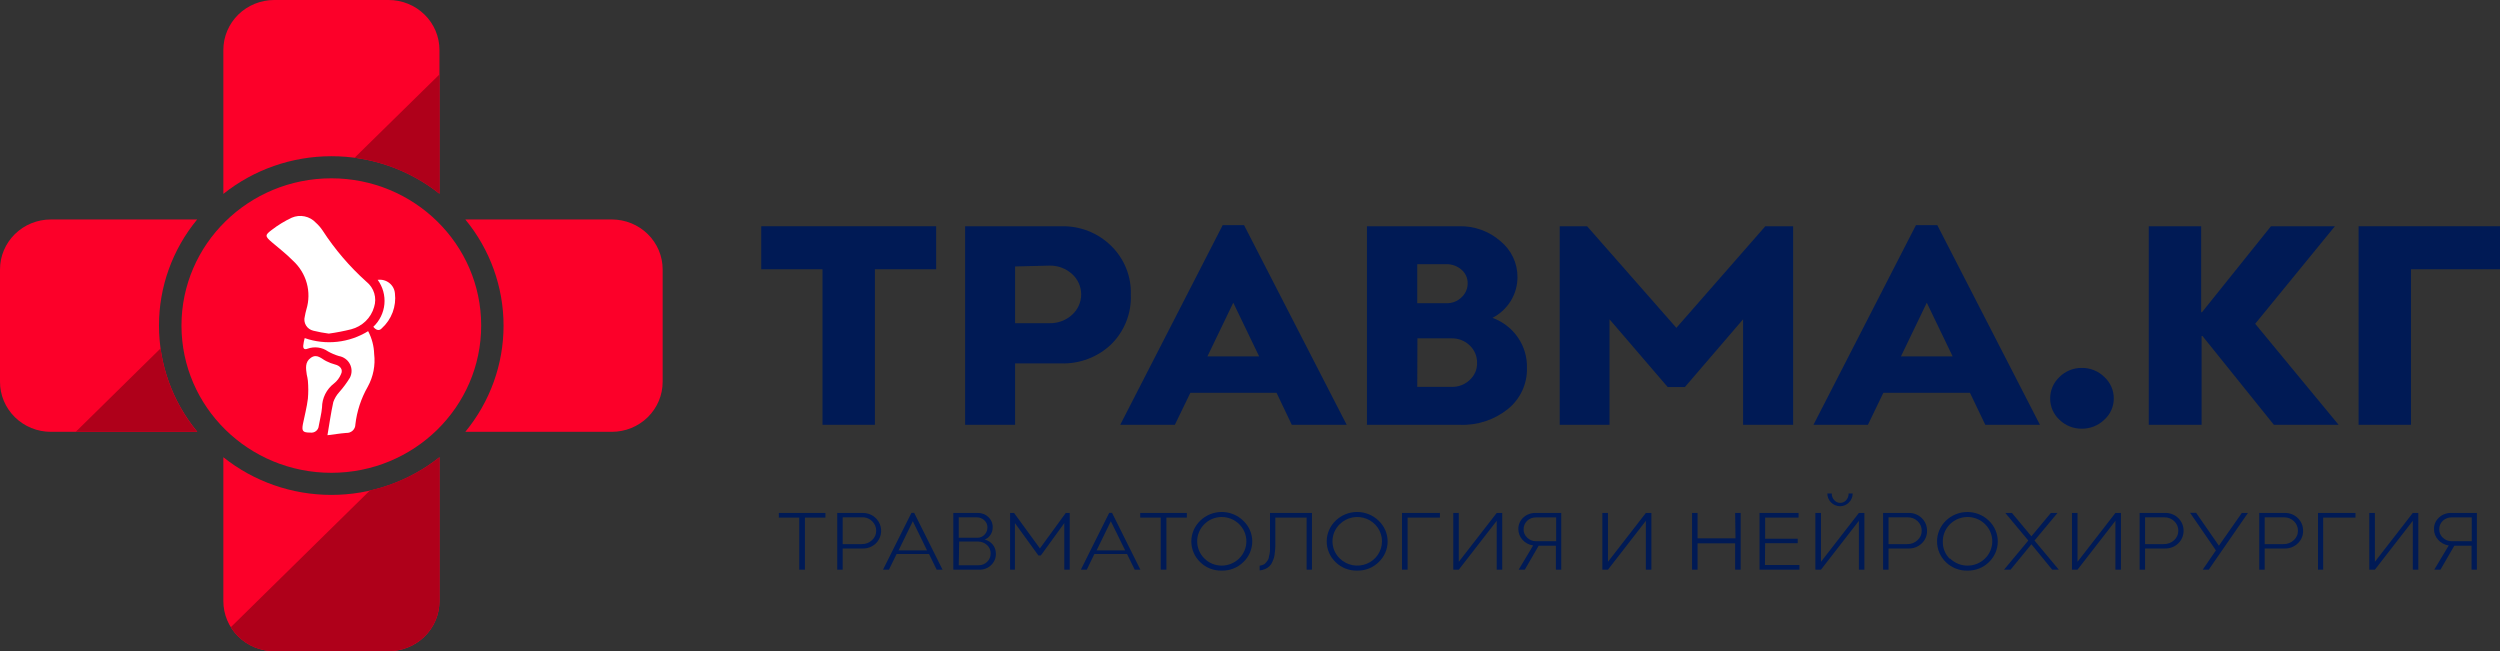 <svg width="311" height="81" viewBox="0 0 311 81" fill="none" xmlns="http://www.w3.org/2000/svg">
<rect x="0" y="0" width="311" height="81" fill="#333333" stroke="none"/>
<g clip-path="url(#clip0_46_406)">
<path d="M116.459 28.145V33.495H108.837V52.845H102.32V33.495H94.698V28.145H116.459Z" fill="#001A55"/>
<path d="M131.981 45.208H126.278V52.845H120.061V28.145H132.088C133.217 28.124 134.338 28.325 135.386 28.738C136.433 29.15 137.386 29.765 138.188 30.546C139.012 31.341 139.658 32.295 140.087 33.349C140.515 34.403 140.715 35.532 140.675 36.666C140.721 37.81 140.526 38.95 140.102 40.016C139.677 41.082 139.033 42.05 138.209 42.859C137.383 43.64 136.407 44.25 135.337 44.653C134.267 45.057 133.126 45.245 131.981 45.208ZM126.278 33.148V40.205H130.566C131.606 40.227 132.614 39.849 133.375 39.152C133.729 38.829 134.012 38.438 134.206 38.003C134.399 37.568 134.499 37.099 134.499 36.624C134.499 36.149 134.399 35.679 134.206 35.244C134.012 34.809 133.729 34.418 133.375 34.096C132.621 33.407 131.627 33.029 130.598 33.042L126.278 33.148Z" fill="#001A55"/>
<path d="M160.699 52.845L158.802 48.863H148.082L146.152 52.845H139.356L152.102 28.008H154.76L167.528 52.845H160.699ZM150.204 44.334H156.636L153.42 37.656L150.204 44.334Z" fill="#001A55"/>
<path d="M170.047 52.845V28.145H181.549C183.417 28.105 185.232 28.759 186.63 29.977C187.308 30.524 187.852 31.212 188.223 31.992C188.594 32.773 188.782 33.624 188.774 34.486C188.774 35.527 188.485 36.548 187.937 37.439C187.389 38.33 186.603 39.057 185.665 39.541C186.952 40.009 188.057 40.861 188.826 41.978C189.595 43.094 189.989 44.419 189.953 45.767C189.979 46.738 189.781 47.703 189.372 48.588C188.964 49.473 188.356 50.255 187.595 50.875C185.9 52.242 183.75 52.943 181.56 52.845H170.047ZM176.307 37.719H179.973C180.315 37.726 180.655 37.664 180.972 37.537C181.289 37.41 181.577 37.221 181.817 36.982C182.058 36.761 182.25 36.494 182.381 36.196C182.512 35.899 182.579 35.578 182.578 35.255C182.585 34.932 182.52 34.611 182.386 34.316C182.253 34.022 182.055 33.759 181.806 33.548C181.282 33.089 180.6 32.844 179.898 32.864H176.307V37.719ZM176.307 48.126H180.595C181.008 48.137 181.419 48.066 181.804 47.917C182.189 47.769 182.54 47.546 182.835 47.262C183.132 46.996 183.366 46.67 183.524 46.306C183.681 45.943 183.757 45.55 183.746 45.156C183.757 44.75 183.681 44.347 183.524 43.971C183.367 43.596 183.133 43.257 182.835 42.975C182.537 42.685 182.181 42.457 181.791 42.305C181.4 42.153 180.983 42.08 180.563 42.09H176.328L176.307 48.126Z" fill="#001A55"/>
<path d="M194.027 52.845V28.145H197.435L208.541 40.784L219.604 28.145H223.066V52.845H216.838V39.721L209.602 48.147H207.458L200.223 39.721V52.845H194.027Z" fill="#001A55"/>
<path d="M246.971 52.845L245.063 48.863H234.29L232.371 52.845H225.596L238.342 28.008H241L253.768 52.845H246.971ZM236.477 44.334H242.908L239.693 37.656L236.477 44.334Z" fill="#001A55"/>
<path d="M261.764 52.223C261.395 52.58 260.958 52.861 260.478 53.051C259.998 53.241 259.484 53.336 258.967 53.329C258.454 53.334 257.946 53.239 257.471 53.049C256.996 52.859 256.564 52.578 256.201 52.223C255.83 51.885 255.536 51.473 255.337 51.016C255.137 50.559 255.037 50.066 255.043 49.569C255.038 49.069 255.139 48.573 255.338 48.113C255.537 47.652 255.831 47.237 256.201 46.894C256.563 46.532 256.996 46.246 257.473 46.053C257.95 45.859 258.461 45.762 258.977 45.767C259.497 45.762 260.011 45.859 260.492 46.053C260.972 46.246 261.409 46.532 261.775 46.894C262.15 47.235 262.449 47.649 262.652 48.109C262.855 48.57 262.958 49.067 262.954 49.569C262.957 50.069 262.853 50.564 262.648 51.021C262.443 51.478 262.142 51.888 261.764 52.223Z" fill="#001A55"/>
<path d="M267.306 52.845V28.145H273.824V38.836H273.931L282.507 28.145H290.461L280.545 40.279L290.922 52.845H282.871L273.985 41.796H273.878V52.845H267.306Z" fill="#001A55"/>
<path d="M311 28.145V33.495H299.927V52.845H293.409V28.145H311Z" fill="#001A55"/>
<path d="M102.684 63.81V64.389H100.133V70.867H99.425V64.389H96.885V63.81H102.684Z" fill="#001A55"/>
<path d="M107.304 68.234H104.828V70.867H104.153V63.81H107.369C107.813 63.813 108.247 63.944 108.616 64.188C108.985 64.432 109.272 64.777 109.443 65.18C109.613 65.584 109.659 66.028 109.574 66.456C109.489 66.885 109.278 67.28 108.966 67.591C108.748 67.804 108.488 67.97 108.202 68.081C107.917 68.191 107.611 68.243 107.304 68.234ZM104.828 64.358V67.686H107.197C107.432 67.692 107.665 67.652 107.884 67.569C108.103 67.486 108.303 67.361 108.473 67.202C108.642 67.054 108.776 66.872 108.867 66.668C108.958 66.465 109.002 66.244 108.998 66.022C109 65.802 108.957 65.584 108.87 65.381C108.784 65.178 108.656 64.995 108.494 64.842C108.326 64.674 108.123 64.544 107.9 64.46C107.676 64.377 107.436 64.342 107.197 64.358H104.828Z" fill="#001A55"/>
<path d="M116.523 70.867L115.569 68.918H111.539L110.584 70.867H109.845L113.382 63.799H113.725L117.252 70.867H116.523ZM111.785 68.466H115.323L113.554 64.842L111.785 68.466Z" fill="#001A55"/>
<path d="M118.592 70.867V63.81H121.669C121.907 63.807 122.144 63.852 122.365 63.94C122.586 64.029 122.786 64.16 122.955 64.326C123.129 64.488 123.267 64.684 123.359 64.902C123.452 65.12 123.497 65.354 123.491 65.59C123.496 65.921 123.403 66.247 123.223 66.527C123.053 66.797 122.796 67.005 122.494 67.117C122.89 67.216 123.243 67.438 123.502 67.749C123.759 68.074 123.895 68.475 123.888 68.887C123.894 69.149 123.844 69.41 123.743 69.653C123.641 69.896 123.49 70.116 123.298 70.298C123.104 70.487 122.873 70.635 122.618 70.733C122.364 70.831 122.092 70.876 121.819 70.867H118.592ZM119.267 66.896H121.594C121.759 66.898 121.923 66.865 122.075 66.799C122.226 66.734 122.362 66.638 122.473 66.517C122.592 66.395 122.686 66.252 122.748 66.095C122.811 65.937 122.841 65.769 122.837 65.6C122.839 65.436 122.805 65.274 122.739 65.123C122.672 64.972 122.574 64.837 122.451 64.726C122.327 64.606 122.179 64.512 122.017 64.448C121.855 64.385 121.682 64.354 121.508 64.358H119.267V66.896ZM119.267 70.319H121.722C121.921 70.323 122.118 70.288 122.302 70.216C122.486 70.143 122.653 70.035 122.794 69.898C122.939 69.763 123.053 69.599 123.129 69.418C123.204 69.236 123.24 69.041 123.234 68.845C123.24 68.647 123.201 68.45 123.122 68.268C123.042 68.086 122.923 67.923 122.773 67.791C122.482 67.524 122.099 67.373 121.701 67.37H119.321L119.267 70.319Z" fill="#001A55"/>
<path d="M125.656 70.867V63.81H126.149L129.365 68.223L132.581 63.81H133.074V70.867H132.399V65.074L129.483 69.097H129.172L126.257 65.074V70.867H125.656Z" fill="#001A55"/>
<path d="M141.157 70.867L140.203 68.918H136.14L135.197 70.867H134.457L137.984 63.799H138.338L141.865 70.867H141.157ZM136.419 68.466H139.967L138.188 64.842L136.419 68.466Z" fill="#001A55"/>
<path d="M147.642 63.81V64.389H145.102V70.867H144.394V64.389H141.843V63.81H147.642Z" fill="#001A55"/>
<path d="M151.973 70.983C151.479 70.996 150.987 70.909 150.528 70.728C150.069 70.547 149.652 70.275 149.304 69.93C148.955 69.594 148.678 69.194 148.488 68.751C148.299 68.309 148.201 67.834 148.201 67.354C148.201 66.874 148.299 66.4 148.488 65.957C148.678 65.515 148.955 65.114 149.304 64.779C150.015 64.082 150.979 63.69 151.984 63.69C152.989 63.69 153.952 64.082 154.664 64.779C155.017 65.112 155.298 65.512 155.49 65.955C155.682 66.397 155.781 66.873 155.781 67.354C155.781 67.835 155.682 68.311 155.49 68.754C155.298 69.197 155.017 69.596 154.664 69.93C154.312 70.277 153.892 70.549 153.43 70.73C152.967 70.911 152.471 70.997 151.973 70.983ZM149.829 69.477C150.109 69.756 150.443 69.979 150.811 70.131C151.179 70.282 151.574 70.361 151.973 70.362C152.789 70.362 153.572 70.043 154.149 69.476C154.726 68.909 155.05 68.14 155.05 67.338C155.05 66.537 154.726 65.768 154.149 65.201C153.572 64.634 152.789 64.316 151.973 64.316C151.574 64.316 151.179 64.394 150.811 64.546C150.443 64.698 150.109 64.921 149.829 65.2C149.543 65.481 149.317 65.814 149.162 66.181C149.007 66.548 148.928 66.941 148.928 67.338C148.928 67.736 149.007 68.129 149.162 68.496C149.317 68.863 149.543 69.196 149.829 69.477Z" fill="#001A55"/>
<path d="M163.207 63.81V70.867H162.543V64.389H158.652V67.149C158.652 67.465 158.652 67.728 158.652 67.928C158.647 68.171 158.629 68.414 158.598 68.655C158.581 68.889 158.545 69.122 158.491 69.35C158.429 69.548 158.354 69.742 158.266 69.93C158.191 70.121 158.074 70.294 157.923 70.435C157.775 70.575 157.605 70.689 157.419 70.772C157.191 70.871 156.949 70.935 156.701 70.962V70.372C156.851 70.351 156.999 70.312 157.14 70.256C157.266 70.203 157.377 70.12 157.462 70.014L157.687 69.73C157.771 69.614 157.826 69.48 157.848 69.34C157.848 69.171 157.912 69.034 157.933 68.929C157.964 68.766 157.982 68.6 157.987 68.434C157.987 68.213 157.987 68.044 157.987 67.949V63.81H163.207Z" fill="#001A55"/>
<path d="M168.814 70.983C168.32 70.994 167.828 70.906 167.369 70.725C166.911 70.544 166.494 70.273 166.145 69.93C165.796 69.594 165.518 69.194 165.329 68.751C165.14 68.309 165.042 67.834 165.042 67.354C165.042 66.874 165.14 66.4 165.329 65.957C165.518 65.515 165.796 65.114 166.145 64.779C166.856 64.082 167.82 63.69 168.825 63.69C169.829 63.69 170.793 64.082 171.505 64.779C171.858 65.112 172.139 65.512 172.33 65.955C172.522 66.397 172.621 66.873 172.621 67.354C172.621 67.835 172.522 68.311 172.33 68.754C172.139 69.197 171.858 69.596 171.505 69.93C171.153 70.277 170.733 70.55 170.271 70.731C169.808 70.912 169.312 70.998 168.814 70.983ZM166.67 69.477C167.1 69.899 167.648 70.187 168.245 70.304C168.842 70.42 169.46 70.36 170.023 70.131C170.585 69.902 171.065 69.515 171.403 69.018C171.741 68.521 171.921 67.936 171.921 67.338C171.921 66.741 171.741 66.156 171.403 65.659C171.065 65.162 170.585 64.775 170.023 64.546C169.46 64.317 168.842 64.257 168.245 64.373C167.648 64.49 167.1 64.778 166.67 65.2C166.381 65.48 166.152 65.812 165.996 66.18C165.84 66.547 165.759 66.941 165.759 67.338C165.759 67.736 165.84 68.13 165.996 68.498C166.152 68.865 166.381 69.197 166.67 69.477Z" fill="#001A55"/>
<path d="M179.126 63.81V64.389H175.106V70.867H174.41V63.81H179.126Z" fill="#001A55"/>
<path d="M186.191 63.81H186.877V70.867H186.191V64.79L181.474 70.867H180.788V63.81H181.474V69.888L186.191 63.81Z" fill="#001A55"/>
<path d="M191.004 63.81H194.22V70.867H193.555V67.886H191.411L189.685 70.867H188.924L190.725 67.855C190.204 67.785 189.727 67.53 189.385 67.138C189.059 66.771 188.88 66.299 188.881 65.811C188.876 65.545 188.928 65.282 189.034 65.037C189.139 64.792 189.295 64.571 189.492 64.389C189.899 64.009 190.442 63.801 191.004 63.81ZM193.587 67.328V64.368H191.047C190.647 64.364 190.261 64.515 189.975 64.79C189.833 64.927 189.722 65.091 189.646 65.272C189.571 65.453 189.533 65.647 189.535 65.843C189.53 66.041 189.568 66.237 189.648 66.419C189.728 66.601 189.846 66.764 189.996 66.896C190.282 67.172 190.667 67.327 191.068 67.328H193.587Z" fill="#001A55"/>
<path d="M204.746 63.81H205.432V70.867H204.746V64.79L200.03 70.867H199.333V63.81H200.03V69.888L204.746 63.81Z" fill="#001A55"/>
<path d="M215.852 63.81H216.538V70.867H215.852V67.591H211.178V70.867H210.492V63.81H211.178V66.97H215.895L215.852 63.81Z" fill="#001A55"/>
<path d="M219.561 70.288H223.849V70.867H218.886V63.81H223.742V64.389H219.582V67.022H223.634V67.57H219.582L219.561 70.288Z" fill="#001A55"/>
<path d="M231.245 63.81H231.931V70.867H231.245V64.79L226.529 70.867H225.832V63.81H226.529V69.888L231.245 63.81ZM230.002 62.514C229.721 62.802 229.336 62.969 228.93 62.978C228.718 62.978 228.508 62.937 228.312 62.856C228.116 62.776 227.939 62.659 227.789 62.511C227.64 62.364 227.521 62.188 227.441 61.995C227.361 61.802 227.321 61.596 227.322 61.387H227.869C227.862 61.693 227.973 61.991 228.18 62.219C228.271 62.326 228.385 62.411 228.514 62.47C228.643 62.529 228.783 62.559 228.925 62.559C229.066 62.559 229.207 62.529 229.335 62.47C229.464 62.411 229.578 62.326 229.67 62.219C229.869 61.987 229.976 61.691 229.97 61.387H230.474C230.476 61.597 230.436 61.804 230.354 61.998C230.273 62.192 230.154 62.367 230.002 62.514Z" fill="#001A55"/>
<path d="M237.409 68.234H234.933V70.867H234.258V63.81H237.474C237.77 63.807 238.064 63.862 238.338 63.972C238.613 64.083 238.862 64.246 239.072 64.451C239.281 64.657 239.447 64.902 239.559 65.172C239.671 65.442 239.728 65.731 239.725 66.022C239.732 66.314 239.678 66.604 239.566 66.874C239.453 67.144 239.285 67.388 239.071 67.591C238.853 67.804 238.593 67.971 238.308 68.081C238.022 68.192 237.716 68.244 237.409 68.234ZM234.933 64.358V67.686H237.259C237.494 67.693 237.728 67.654 237.947 67.571C238.166 67.487 238.366 67.362 238.535 67.202C238.704 67.054 238.838 66.872 238.929 66.668C239.02 66.465 239.064 66.244 239.06 66.022C239.065 65.802 239.023 65.582 238.936 65.379C238.849 65.176 238.72 64.993 238.556 64.842C238.399 64.685 238.21 64.56 238.001 64.477C237.793 64.394 237.57 64.353 237.345 64.358H234.933Z" fill="#001A55"/>
<path d="M244.731 70.983C244.237 70.994 243.745 70.906 243.286 70.725C242.828 70.544 242.411 70.273 242.062 69.93C241.715 69.593 241.44 69.192 241.252 68.75C241.065 68.308 240.968 67.833 240.968 67.354C240.968 66.875 241.065 66.401 241.252 65.959C241.44 65.517 241.715 65.116 242.062 64.779C242.774 64.084 243.738 63.694 244.742 63.694C245.745 63.694 246.709 64.084 247.421 64.779C247.771 65.114 248.048 65.515 248.237 65.957C248.427 66.4 248.524 66.874 248.524 67.354C248.524 67.834 248.427 68.309 248.237 68.751C248.048 69.194 247.771 69.594 247.421 69.93C247.07 70.276 246.65 70.548 246.187 70.729C245.724 70.91 245.229 70.997 244.731 70.983ZM242.587 69.477C243.091 69.972 243.755 70.28 244.465 70.348C245.174 70.416 245.886 70.24 246.478 69.849C247.07 69.459 247.506 68.878 247.71 68.207C247.915 67.535 247.875 66.815 247.599 66.169C247.323 65.523 246.827 64.991 246.196 64.665C245.565 64.338 244.838 64.237 244.14 64.379C243.442 64.521 242.815 64.897 242.368 65.442C241.92 65.988 241.679 66.669 241.686 67.37C241.675 67.767 241.745 68.163 241.895 68.533C242.044 68.902 242.269 69.238 242.555 69.519L242.587 69.477Z" fill="#001A55"/>
<path d="M249.297 70.867L252.32 67.244L249.458 63.81H250.284L252.706 66.717L255.129 63.81H255.954L253.092 67.244L256.115 70.867H255.29L252.706 67.707L250.112 70.867H249.297Z" fill="#001A55"/>
<path d="M263.158 63.81H263.844V70.867H263.158V64.79L258.441 70.867H257.755V63.81H258.441V69.888L263.158 63.81Z" fill="#001A55"/>
<path d="M269.322 68.234H266.845V70.867H266.17V63.81H269.386C269.682 63.807 269.977 63.862 270.251 63.972C270.525 64.083 270.775 64.246 270.984 64.451C271.194 64.657 271.36 64.902 271.472 65.172C271.584 65.442 271.64 65.731 271.637 66.022C271.64 66.313 271.584 66.602 271.472 66.872C271.36 67.141 271.193 67.386 270.983 67.591C270.765 67.804 270.505 67.97 270.22 68.081C269.934 68.191 269.629 68.243 269.322 68.234ZM266.845 64.358V67.686H269.182C269.656 67.696 270.114 67.522 270.458 67.202C270.626 67.053 270.759 66.87 270.849 66.667C270.94 66.464 270.986 66.244 270.983 66.022C270.986 65.802 270.942 65.584 270.856 65.381C270.769 65.178 270.641 64.995 270.479 64.842C270.32 64.684 270.13 64.559 269.919 64.476C269.709 64.392 269.484 64.352 269.257 64.358H266.845Z" fill="#001A55"/>
<path d="M278.884 63.81H279.645L274.767 70.867H274.017L275.657 68.466L272.441 63.789H273.192L276.032 67.886L278.884 63.81Z" fill="#001A55"/>
<path d="M284.201 68.234H281.724V70.867H281.049V63.81H284.265C284.561 63.809 284.853 63.865 285.127 63.976C285.4 64.086 285.648 64.249 285.856 64.455C286.065 64.661 286.229 64.906 286.341 65.174C286.452 65.443 286.508 65.731 286.505 66.022C286.513 66.314 286.459 66.604 286.346 66.874C286.234 67.144 286.065 67.388 285.852 67.591C285.635 67.803 285.378 67.97 285.094 68.08C284.81 68.191 284.506 68.243 284.201 68.234ZM281.724 64.358V67.686H284.072C284.305 67.692 284.537 67.652 284.754 67.569C284.971 67.486 285.169 67.361 285.337 67.202C285.506 67.054 285.641 66.872 285.731 66.668C285.822 66.465 285.867 66.244 285.862 66.022C285.867 65.802 285.825 65.585 285.74 65.382C285.656 65.179 285.529 64.995 285.369 64.842C285.209 64.685 285.018 64.561 284.808 64.478C284.598 64.395 284.373 64.354 284.147 64.358H281.724Z" fill="#001A55"/>
<path d="M293.023 63.81V64.389H289.003V70.867H288.36V63.81H293.023Z" fill="#001A55"/>
<path d="M300.152 63.81H300.838V70.867H300.152V64.79L295.435 70.867H294.738V63.81H295.435V69.888L300.152 63.81Z" fill="#001A55"/>
<path d="M304.911 63.81H308.127V70.867H307.462V67.886H305.319L303.593 70.867H302.821L304.622 67.855C304.105 67.783 303.632 67.528 303.293 67.138C302.962 66.773 302.782 66.3 302.789 65.811C302.784 65.545 302.836 65.282 302.941 65.037C303.046 64.792 303.203 64.571 303.4 64.389C303.807 64.009 304.35 63.801 304.911 63.81ZM307.484 67.328V64.368H304.954C304.756 64.365 304.559 64.4 304.375 64.473C304.191 64.545 304.023 64.653 303.882 64.79C303.739 64.926 303.626 65.09 303.55 65.271C303.475 65.452 303.438 65.647 303.443 65.843C303.438 66.04 303.476 66.235 303.553 66.417C303.631 66.598 303.747 66.761 303.893 66.896C304.042 67.038 304.218 67.15 304.411 67.224C304.604 67.298 304.811 67.333 305.018 67.328H307.484Z" fill="#001A55"/>
<path d="M41.217 61.566C36.325 61.565 31.582 59.91 27.785 56.879V74.785C27.785 76.434 28.452 78.014 29.638 79.18C30.824 80.345 32.433 81 34.11 81H48.324C49.157 81.003 49.981 80.844 50.751 80.533C51.521 80.222 52.221 79.765 52.81 79.187C53.4 78.61 53.868 77.924 54.187 77.168C54.506 76.413 54.67 75.603 54.67 74.785V56.879C50.868 59.915 46.117 61.57 41.217 61.566Z" fill="#FC0029"/>
<path d="M41.217 19.434C46.114 19.424 50.865 21.072 54.67 24.1V6.215C54.67 5.397 54.506 4.587 54.187 3.831C53.868 3.076 53.4 2.39 52.81 1.813C52.221 1.235 51.521 0.778 50.751 0.467C49.981 0.156 49.157 -0.003 48.324 4.22941e-07H34.11C32.433 4.22941e-07 30.824 0.655 29.638 1.82C28.452 2.986 27.785 4.566 27.785 6.215V24.121C31.582 21.09 36.325 19.435 41.217 19.434Z" fill="#FC0029"/>
<path d="M76.11 27.302H57.886C60.964 31.04 62.642 35.703 62.642 40.511C62.642 45.319 60.964 49.981 57.886 53.719H76.11C77.787 53.719 79.396 53.064 80.582 51.899C81.768 50.733 82.434 49.153 82.434 47.505V33.517C82.434 31.868 81.768 30.288 80.582 29.122C79.396 27.957 77.787 27.302 76.11 27.302Z" fill="#FC0029"/>
<path d="M19.778 40.5C19.773 35.696 21.45 31.036 24.527 27.302H6.325C4.647 27.302 3.039 27.957 1.852 29.122C0.666 30.288 5.82372e-06 31.868 5.82372e-06 33.517V47.483C-0.003 48.301 0.159 49.112 0.475 49.868C0.792 50.625 1.257 51.312 1.845 51.892C2.432 52.471 3.131 52.93 3.899 53.244C4.668 53.558 5.492 53.719 6.325 53.719H24.548C21.459 49.983 19.774 45.314 19.778 40.5Z" fill="#FC0029"/>
<path d="M34.11 81H48.324C49.157 81.003 49.981 80.844 50.751 80.533C51.521 80.222 52.221 79.765 52.81 79.187C53.4 78.61 53.868 77.924 54.187 77.168C54.506 76.413 54.67 75.603 54.67 74.785V56.879C52.145 58.885 49.186 60.297 46.02 61.008L28.718 78.019C29.28 78.93 30.072 79.682 31.016 80.204C31.961 80.727 33.026 81.001 34.11 81Z" fill="#AF001A"/>
<path d="M54.67 24.1V9.259L44.112 19.623C47.98 20.143 51.631 21.691 54.67 24.1Z" fill="#AF001A"/>
<path d="M24.527 53.719C22.075 50.733 20.5 47.145 19.971 43.344L9.423 53.719H24.527Z" fill="#AF001A"/>
<path d="M41.217 58.817C51.513 58.817 59.859 50.616 59.859 40.5C59.859 30.384 51.513 22.183 41.217 22.183C30.922 22.183 22.576 30.384 22.576 40.5C22.576 50.616 30.922 58.817 41.217 58.817Z" fill="#FC0029"/>
<path d="M40.906 41.501C40.26 41.417 39.62 41.298 38.988 41.142C38.797 41.1 38.616 41.019 38.458 40.906C38.299 40.793 38.166 40.649 38.066 40.483C37.965 40.318 37.901 40.134 37.875 39.943C37.849 39.752 37.863 39.558 37.916 39.373C37.968 39.071 38.036 38.773 38.119 38.478C38.441 37.417 38.456 36.289 38.16 35.22C37.865 34.152 37.271 33.186 36.447 32.432C35.632 31.599 34.7 30.883 33.81 30.125C32.92 29.366 32.974 29.23 33.81 28.598C34.58 28.004 35.414 27.495 36.297 27.081C36.799 26.863 37.358 26.806 37.894 26.918C38.431 27.029 38.919 27.303 39.288 27.702C39.606 27.986 39.887 28.308 40.124 28.661C41.649 31.015 43.484 33.161 45.58 35.044C46.045 35.415 46.385 35.915 46.555 36.479C46.725 37.043 46.718 37.644 46.534 38.204C46.345 38.868 45.982 39.472 45.482 39.956C44.982 40.44 44.361 40.787 43.683 40.964C42.768 41.193 41.841 41.373 40.906 41.501Z" fill="white"/>
<path d="M40.735 54.14C40.981 52.729 41.164 51.36 41.464 50.011C41.625 49.556 41.876 49.138 42.203 48.779C42.701 48.219 43.145 47.616 43.533 46.978C43.666 46.717 43.735 46.429 43.735 46.137C43.735 45.845 43.665 45.558 43.532 45.297C43.399 45.036 43.206 44.809 42.967 44.635C42.729 44.46 42.453 44.343 42.161 44.292C41.686 44.151 41.229 43.957 40.799 43.713C40.437 43.458 40.018 43.295 39.577 43.236C39.136 43.177 38.687 43.225 38.269 43.376C37.873 43.533 37.701 43.376 37.723 42.996C37.757 42.679 37.818 42.366 37.905 42.059C39.201 42.511 40.584 42.668 41.951 42.518C43.317 42.368 44.632 41.916 45.795 41.195C46.259 42.072 46.516 43.041 46.545 44.029C46.715 45.443 46.434 46.875 45.741 48.126C44.917 49.569 44.396 51.159 44.208 52.803C44.208 52.947 44.179 53.089 44.121 53.221C44.063 53.353 43.978 53.472 43.872 53.571C43.765 53.669 43.639 53.746 43.502 53.795C43.364 53.844 43.218 53.865 43.072 53.856C42.268 53.919 41.464 54.056 40.735 54.14Z" fill="white"/>
<path d="M38.591 53.814C37.669 53.814 37.519 53.635 37.68 52.761C37.894 51.707 38.173 50.654 38.301 49.601C38.366 48.858 38.366 48.111 38.301 47.368C38.271 47.112 38.224 46.859 38.162 46.609C38.055 45.851 37.905 45.04 38.677 44.503C39.449 43.965 39.974 44.629 40.585 44.924C40.925 45.1 41.285 45.237 41.657 45.335C42.321 45.493 42.729 45.967 42.407 46.578C42.223 47.013 41.932 47.396 41.56 47.694C41.094 48.05 40.717 48.505 40.457 49.025C40.197 49.545 40.061 50.117 40.059 50.696C39.995 51.465 39.781 52.223 39.652 52.992C39.642 53.117 39.606 53.237 39.546 53.347C39.486 53.457 39.404 53.553 39.304 53.63C39.204 53.708 39.09 53.764 38.967 53.795C38.844 53.827 38.716 53.833 38.591 53.814Z" fill="white"/>
<path d="M46.438 40.658C47.228 39.911 47.719 38.908 47.819 37.835C47.919 36.762 47.623 35.688 46.984 34.812C47.238 34.777 47.497 34.793 47.744 34.859C47.991 34.925 48.222 35.04 48.423 35.197C48.623 35.353 48.79 35.548 48.911 35.77C49.032 35.992 49.106 36.236 49.128 36.487C49.225 37.287 49.128 38.098 48.845 38.854C48.562 39.61 48.1 40.29 47.499 40.837C47.167 41.206 46.791 41.079 46.438 40.658Z" fill="white"/>
</g>
<defs>
<clipPath id="clip0_46_406">
<rect width="311" height="81" fill="white"/>
</clipPath>
</defs>
</svg>
